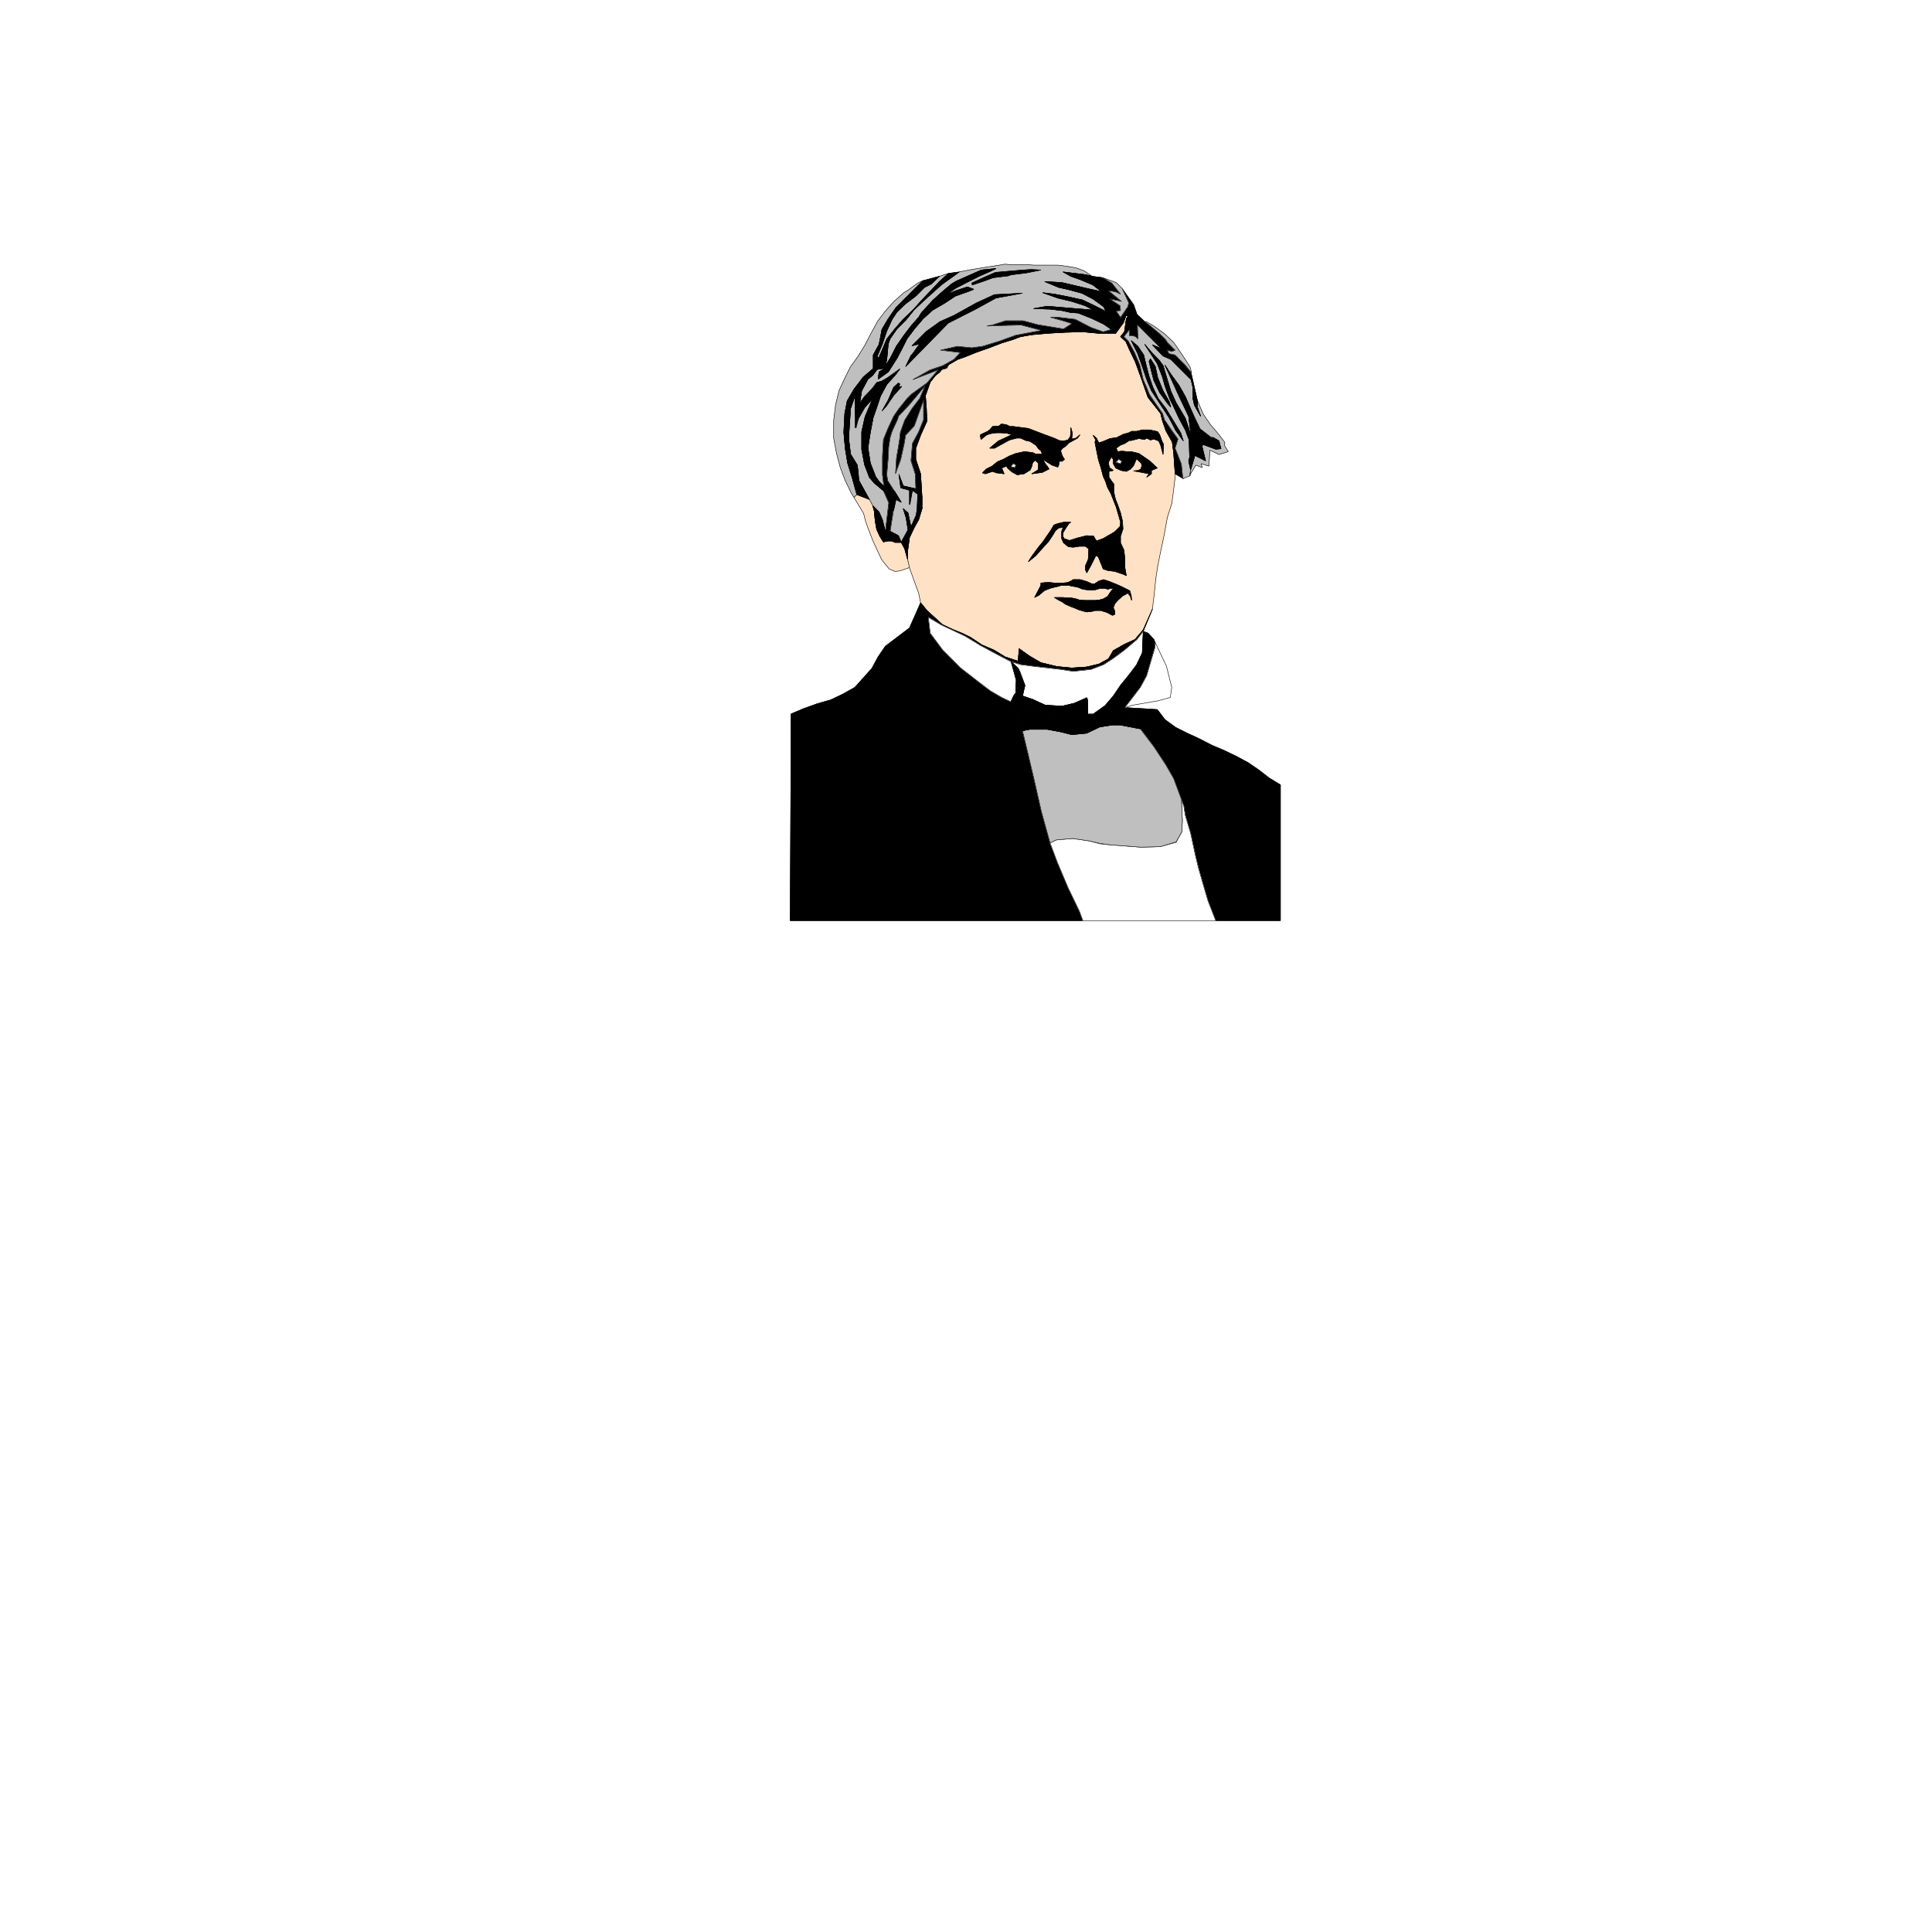 <svg xmlns="http://www.w3.org/2000/svg" width="2993.144" height="2993.144"><rect width="100%" height="100%" fill="#808080" stroke="none"/><defs><clipPath id="a"><path d="M0 0h2993.144v2992.184H0Zm0 0"/></clipPath></defs><path fill="#fff" d="M0 2993.144h2993.144V0H0Zm0 0"/><g clip-path="url(#a)" transform="translate(0 .96)"><path fill="#fff" fill-rule="evenodd" stroke="#fff" stroke-linecap="square" stroke-linejoin="bevel" stroke-miterlimit="10" stroke-width=".729" d="M0 2992.184h2993.145V-.961H0Zm0 0"/></g><path fill="#ffe1c5" fill-rule="evenodd" stroke="#ffe1c5" stroke-linecap="square" stroke-linejoin="bevel" stroke-miterlimit="10" stroke-width=".729" d="m1736.023 521.574 5.993-7.504 2.968-20.215 3.024-5.207-3.75.727-3.754 10.473-11.98 16.465h-26.938l-23.914-2.243-27.719.73-26.152 1.513-25.477 2.238-17.195 3.023-11.98 4.48-17.196 5.212-19.484 7.5-20.946 6.722-14.949 6.774-12.715 4.48-14.222 8.23-3.024 5.212-7.449 2.238-3.75 4.48-5.992 4.536-8.23 10.472-7.454 20.942 1.461 18.707.782 20.941-9.743 21.727-7.504 20.164v17.246l7.504 22.453 2.239 36.625v17.246l-5.262 17.195-6.719 12.711-7.453 14.953-3.02 21.727v11.98l3.02 13.442 14.172 38.918 3.023 14.953 9.743 11.984 23.914 21.727 15.734 7.449 16.465 6.773 11.98 5.938 17.196 11.254 18.703 8.234 17.191 10.473 20.215 6.719 1.512-19.434 15.683 11.203 17.973 10.473 24.695 5.988 23.184 2.242 22.457-1.457 19.484-4.535 15.684-8.23 6.773-12.715 17.192-9.688 16.465-7.504 12.71-14.953 14.223-32.195 2.969-24.7 2.242-22.452 3.023-19.434 4.48-22.453 5.263-24.695 5.207-28.45 6.722-20.945 2.293-16.46 2.969-24.696v-5.211l-2.238-32.2-2.242-17.19-9.743-17.247-5.21-14.953-3.02-11.98-7.504-9.692-11.93-15.004-4.535-12.715-5.207-14.953-9.746-26.933-9.688-20.215-5.261-11.985zm0 0"/><path fill="none" stroke="#000" stroke-linecap="square" stroke-linejoin="bevel" stroke-miterlimit="10" stroke-width=".729" d="m1736.023 521.574 5.993-7.504 2.968-20.215 3.024-5.207-3.75.727-3.754 10.473-11.98 16.465h-26.938l-23.914-2.243-27.719.73-26.152 1.513-25.477 2.238-17.195 3.023-11.98 4.48-17.196 5.212-19.484 7.5-20.946 6.722-14.949 6.774-12.715 4.48-14.222 8.23-3.024 5.212-7.449 2.238-3.75 4.48-5.992 4.536-8.23 10.472-7.454 20.942 1.461 18.707.782 20.941-9.743 21.727-7.504 20.164v17.246l7.504 22.453 2.239 36.625v17.246l-5.262 17.195-6.719 12.711-7.453 14.953-3.02 21.727v11.98l3.02 13.442 14.172 38.918 3.023 14.953 9.743 11.984 23.914 21.727 15.734 7.449 16.465 6.773 11.98 5.938 17.196 11.254 18.703 8.234 17.191 10.473 20.215 6.719 1.512-19.434 15.683 11.203 17.973 10.473 24.695 5.988 23.184 2.242 22.457-1.457 19.484-4.535 15.684-8.23 6.773-12.715 17.192-9.688 16.465-7.504 12.71-14.953 14.223-32.195 2.969-24.7 2.242-22.452 3.023-19.434 4.48-22.453 5.263-24.695 5.207-28.45 6.722-20.945 2.293-16.46 2.969-24.696v-5.211l-2.238-32.2-2.242-17.19-9.743-17.247-5.21-14.953-3.02-11.98-7.504-9.692-11.93-15.004-4.535-12.715-5.207-14.953-9.746-26.933-9.688-20.215-5.261-11.985zm0 0"/><path fill-rule="evenodd" stroke="#000" stroke-linecap="square" stroke-linejoin="bevel" stroke-miterlimit="10" stroke-width=".729" d="m1626.77 1305.785-13.442-48.664-10.523-46.367-9.692-41.16-9.011-37.461-17.922-44.856-14.227-6.773-17.972-10.473-15.684-11.93-29.957-23.238-27.664-27.664-19.485-26.207-2.972-24.695-2.239-10.473-9.742-11.984-17.195 38.922-37.457 28.445-11.203 16.465-9.742 17.973-13.442 14.953-12.715 14.222-18.703 10.473-18.754 8.96-20.945 5.993-20.945 7.5-19.434 8.234-1.508 320.258h453.477l-5.262-14.222-17.976-37.41-16.41-38.919zm0 0"/><path fill="none" stroke="#000" stroke-linecap="square" stroke-linejoin="bevel" stroke-miterlimit="10" stroke-width=".729" d="m1626.77 1305.785-13.442-48.664-10.523-46.367-9.692-41.16-9.011-37.461-17.922-44.856-14.227-6.773-17.972-10.473-15.684-11.93-29.957-23.238-27.664-27.664-19.485-26.207-2.972-24.695-2.239-10.473-9.742-11.984-17.195 38.922-37.457 28.445-11.203 16.465-9.742 17.973-13.442 14.953-12.715 14.222-18.703 10.473-18.754 8.96-20.945 5.993-20.945 7.5-19.434 8.234-1.508 320.258h453.477l-5.262-14.222-17.976-37.41-16.41-38.919zm0 0"/><path fill-rule="evenodd" stroke="#000" stroke-linecap="square" stroke-linejoin="bevel" stroke-miterlimit="10" stroke-width=".729" d="m1738.266 446.707 10.472 22.453-1.512 5.992-11.203 16.465-13.492 18.703-13.441-4.48-19.434-6.723-23.968-4.48-25.422-3.02H1627.5l19.484 5.262 13.442 4.48-12.711 8.23-40.379-6.718-22.453-5.992h-26.938l-20.214 6.719-8.961 2.242 25.425-1.512 27.664-.73 31.47 8.234-39.7 7.5-26.938 9.691-24.695 7.504-16.46 2.239-22.458-2.239-26.152 5.993 30.683 3.75-9.742 10.472-17.191 9.692-19.485 7.5-26.937 14.222 38.918-14.222-17.192 19.433-23.964 17.246-6.723 6.719-12.711 15.734-8.234 11.934-9.012 19.484-6.723 16.465-1.508 26.203v28.395l2.239 17.976-.73 6.72 8.234 18.706-5.262 44.18h7.5l4.48-30.688 4.48-18.703 8.235 4.48-10.472-17.19-10.473-16.465-1.457-9.016 2.238-26.152.73-16.465 2.239-15.004 3.023-10.473 8.961-18.703.73-3.75 14.954-15.684 12.762-14.953 14.222-15.734-9.012 18.703-11.984 15.734-11.199 17.196-6.723 19.433-.78 8.23-2.24 14.223-2.972 17.247-1.508 24.695 8.23-23.238 5.262-23.184 2.243-13.441 13.441-15.004 14.223-38.868v29.907l-7.504 18.703-9.692 17.973-2.238 26.156 6.719 20.996.73 23.183 9.742 13.442-2.238-36.625-7.504-22.453V694.39l7.504-20.164 9.742-21.727-.78-20.941-1.462-18.707 7.453-20.942 8.23-10.472 5.993-4.536 3.75-4.48 7.45-2.238 3.023-5.211 14.222-8.23 12.715-4.481 14.95-5.992 20.945-7.504 19.484-7.5 17.195-5.211 11.98-4.48 17.196-3.024 25.477-2.238 26.152-1.512 27.719-.73 23.914 2.242h26.937l11.98-16.465 3.755-10.473 3.75-.727-3.024 5.207-2.968 20.215-5.993 7.504h5.262l7.453-10.472.781 8.96h5.207l3.754 2.243 4.48 2.968-.73-22.402 11.204-4.535-11.985-11.2-5.21-14.952zm0 0"/><path fill="none" stroke="#000" stroke-linecap="square" stroke-linejoin="bevel" stroke-miterlimit="10" stroke-width=".729" d="m1738.266 446.707 10.472 22.453-1.512 5.992-11.203 16.465-13.492 18.703-13.441-4.48-19.434-6.723-23.968-4.48-25.422-3.02H1627.5l19.484 5.262 13.442 4.48-12.711 8.23-40.379-6.718-22.453-5.992h-26.938l-20.214 6.719-8.961 2.242 25.425-1.512 27.664-.73 31.47 8.234-39.7 7.5-26.938 9.691-24.695 7.504-16.46 2.239-22.458-2.239-26.152 5.993 30.683 3.75-9.742 10.472-17.191 9.692-19.485 7.5-26.937 14.222 38.918-14.222-17.192 19.433-23.964 17.246-6.723 6.719-12.711 15.734-8.234 11.934-9.012 19.484-6.723 16.465-1.508 26.203v28.395l2.239 17.976-.73 6.72 8.234 18.706-5.262 44.18h7.5l4.48-30.688 4.48-18.703 8.235 4.48-10.472-17.19-10.473-16.465-1.457-9.016 2.238-26.152.73-16.465 2.239-15.004 3.023-10.473 8.961-18.703.73-3.75 14.954-15.684 12.762-14.953 14.222-15.734-9.012 18.703-11.984 15.734-11.199 17.196-6.723 19.433-.78 8.23-2.24 14.223-2.972 17.247-1.508 24.695 8.23-23.238 5.262-23.184 2.243-13.441 13.441-15.004 14.223-38.868v29.907l-7.504 18.703-9.692 17.973-2.238 26.156 6.719 20.996.73 23.183 9.742 13.442-2.238-36.625-7.504-22.453V694.39l7.504-20.164 9.742-21.727-.78-20.941-1.462-18.707 7.453-20.942 8.23-10.472 5.993-4.536 3.75-4.48 7.45-2.238 3.023-5.211 14.222-8.23 12.715-4.481 14.95-5.992 20.945-7.504 19.484-7.5 17.195-5.211 11.98-4.48 17.196-3.024 25.477-2.238 26.152-1.512 27.719-.73 23.914 2.242h26.937l11.98-16.465 3.755-10.473 3.75-.727-3.024 5.207-2.968 20.215-5.993 7.504h5.262l7.453-10.472.781 8.96h5.207l3.754 2.243 4.48 2.968-.73-22.402 11.204-4.535-11.985-11.2-5.21-14.952zm0 0"/><path fill-rule="evenodd" stroke="#000" stroke-linecap="square" stroke-linejoin="bevel" stroke-miterlimit="10" stroke-width=".729" d="m1785.414 943.586-14.223 32.195-12.71 14.953-16.465 7.504-17.192 9.688-7.504 12.715-14.953 8.23-19.484 4.535-22.457 1.457-23.184-2.242-24.695-5.988-17.973-10.473-15.683-11.203-1.512 19.434-20.215-6.72-17.191-10.472-19.434-8.234-16.465-11.254-11.98-5.938-16.465-6.773-15.734-7.45-23.915-21.726 2.239 10.473 20.215 11.984 36.628 17.192 24.696 15.004 32.195 17.195 17.195 7.5 11.98 4.48 22.458 2.97 20.215 2.241 19.433 2.242 22.454 3.02 24.695-3.02 19.433-7.453 15.008-9.742 17.192-12.71 19.433-17.196 9.742-11.98zm0 0"/><path fill="none" stroke="#000" stroke-linecap="square" stroke-linejoin="bevel" stroke-miterlimit="10" stroke-width=".729" d="m1785.414 943.586-14.223 32.195-12.71 14.953-16.465 7.504-17.192 9.688-7.504 12.715-14.953 8.23-19.484 4.535-22.457 1.457-23.184-2.242-24.695-5.988-17.973-10.473-15.683-11.203-1.512 19.434-20.215-6.72-17.191-10.472-19.434-8.234-16.465-11.254-11.98-5.938-16.465-6.773-15.734-7.45-23.915-21.726 2.239 10.473 20.215 11.984 36.628 17.192 24.696 15.004 32.195 17.195 17.195 7.5 11.98 4.48 22.458 2.97 20.215 2.241 19.433 2.242 22.454 3.02 24.695-3.02 19.433-7.453 15.008-9.742 17.192-12.71 19.433-17.196 9.742-11.98zm0 0"/><path fill="#bfbfbf" fill-rule="evenodd" stroke="#bfbfbf" stroke-linecap="square" stroke-linejoin="bevel" stroke-miterlimit="10" stroke-width=".729" d="m1691.895 428.004-11.98-8.234-11.985-4.48-7.504-1.513-14.953-2.238-6.72-.73h-37.41l-9.011-.73h-24.695l-11.203-.782-3.75.781-23.914 3.7-23.235 3.753-19.433 3.75-8.235 5.992-18.703 12.711-14.223 12.715-14.953 14.223-14.222 13.492-11.985 14.953-14.222 14.223-10.473 14.953-2.969 8.234-.781 8.23-1.457 15.735-2.293 9.692 7.5-11.204 9.742-19.433 11.203-15.734 11.985-15.735 11.199-12.71 4.535-7.45 5.988-6.773 11.203-11.985 14.953-13.441 14.223-11.985 7.504-4.48 20.215-8.961 18.703-8.23 22.402-2.243-6.722 3.7-19.43 8.234-17.977 9.012-18.703 9.691-13.496 9.742 14.227-5.992 17.972-5.992 9.743 3.754-7.5 3.02-20.946 7.449-17.195 11.253-17.973 10.473-14.953 13.441-12.71 14.954-11.985 15.734-9.012 17.977-6.722 12.71-13.442 20.946-15.734 11.254 1.511-11.254 9.692-5.992-12.715 2.238-6.719 9.016-7.504 5.992-9.691 17.922-3.02 19.484 7.5-10.473 11.204-11.98 7.503-9.746 8.231-2.239 8.961-5.261 18.703-13.442-6.719 8.961-13.441 14.223-9.746 18.703-6.719 20.215-4.535 12.715-4.48 23.183-3.75 23.965 3.75 23.965 8.234 20.945 5.261 7.45 7.45 7.503-2.239-17.976v-28.395l1.508-26.203 6.723-16.465 9.012-19.484 8.234-11.934 12.711-15.734 6.723-6.719 23.964-17.246 17.192-20.16-38.918 14.95 26.207-14.95 20.215-6.773 17.191-9.692 9.742-10.472-30.683-3.75 26.152-5.993 22.457 2.239 16.461-2.239 24.695-7.504 26.938-9.691 39.7-7.5-31.47-8.234-27.664.73-25.426.781 8.235-1.511 20.941-6.72h26.938l22.453 5.993 40.379 6.719 12.71-8.23-14.222-4.481-18.703-5.262h12.766l25.421 3.02 24.696 12.715 18.707 6.718 12.71-3.75-11.984-8.23-18.703-8.961-20.945-8.234-11.2-.727-13.495-3.023-18.704-2.243-25.425-.726 20.945-3.754 26.207 2.242 45.64 3.75-12.714-6.773-20.996-6.72-21.672-5.21-23.184-8.23 17.922 2.238 19.484 3.754 23.915 5.207 18.703 8.96 17.976 9.016-3.754-7.504-16.46-11.98-17.196-8.965-22.453-5.988-13.441-2.973-21.727-9.012 26.207 1.512 19.434 4.48 22.453 5.262 20.215 4.48-13.493-10.472-19.433-8.23-14.953-5.262-11.985-6.723 35.899 4.48zm0 0"/><path fill="none" stroke="#000" stroke-linecap="square" stroke-linejoin="bevel" stroke-miterlimit="10" stroke-width=".729" d="m1691.895 428.004-11.98-8.234-11.985-4.48-7.504-1.513-14.953-2.238-6.72-.73h-37.41l-9.011-.73h-24.695l-11.203-.782-3.75.781-23.914 3.7-23.235 3.753-19.433 3.75-8.235 5.992-18.703 12.711-14.223 12.715-14.953 14.223-14.222 13.492-11.985 14.953-14.222 14.223-10.473 14.953-2.969 8.234-.781 8.23-1.457 15.735-2.293 9.692 7.5-11.204 9.742-19.433 11.203-15.734 11.985-15.735 11.199-12.71 4.535-7.45 5.988-6.773 11.203-11.985 14.953-13.441 14.223-11.985 7.504-4.48 20.215-8.961 18.703-8.23 22.402-2.243-6.722 3.7-19.43 8.234-17.977 9.012-18.703 9.691-13.496 9.742 14.227-5.992 17.972-5.992 9.743 3.754-7.5 3.02-20.946 7.449-17.195 11.253-17.973 10.473-14.953 13.441-12.71 14.954-11.985 15.734-9.012 17.977-6.722 12.71-13.442 20.946-15.734 11.254 1.511-11.254 9.692-5.992-12.715 2.238-6.719 9.016-7.504 5.992-9.691 17.922-3.02 19.484 7.5-10.473 11.204-11.98 7.503-9.746 8.231-2.239 8.961-5.261 18.703-13.442-6.719 8.961-13.441 14.223-9.746 18.703-6.719 20.215-4.535 12.715-4.48 23.183-3.75 23.965 3.75 23.965 8.234 20.945 5.261 7.45 7.45 7.503-2.239-17.976v-28.395l1.508-26.203 6.723-16.465 9.012-19.484 8.234-11.934 12.711-15.734 6.723-6.719 23.964-17.246 17.192-20.16-38.918 14.95 26.207-14.95 20.215-6.773 17.191-9.692 9.742-10.472-30.683-3.75 26.152-5.993 22.457 2.239 16.461-2.239 24.695-7.504 26.938-9.691 39.7-7.5-31.47-8.234-27.664.73-25.426.781 8.235-1.511 20.941-6.72h26.938l22.453 5.993 40.379 6.719 12.71-8.23-14.222-4.481-18.703-5.262h12.766l25.421 3.02 24.696 12.715 18.707 6.718 12.71-3.75-11.984-8.23-18.703-8.961-20.945-8.234-11.2-.727-13.495-3.023-18.704-2.243-25.425-.726 20.945-3.754 26.207 2.242 45.64 3.75-12.714-6.773-20.996-6.72-21.672-5.21-23.184-8.23 17.922 2.238 19.484 3.754 23.915 5.207 18.703 8.96 17.976 9.016-3.754-7.504-16.46-11.98-17.196-8.965-22.453-5.988-13.441-2.973-21.727-9.012 26.207 1.512 19.434 4.48 22.453 5.262 20.215 4.48-13.493-10.472-19.433-8.23-14.953-5.262-11.985-6.723 35.899 4.48zm0 0"/><path fill="#bfbfbf" fill-rule="evenodd" stroke="#bfbfbf" stroke-linecap="square" stroke-linejoin="bevel" stroke-miterlimit="10" stroke-width=".729" d="m1429.988 434.777-6.773 2.97-17.922 12.71-5.262 3.023-14.953 13.442-13.492 14.953-11.934 15.734-9.742 17.973-9.742 18.703-10.473 17.195-11.98 16.461-8.961 17.977-8.965 19.434-5.262 21.726-2.968 24.695v26.934l4.48 23.914 5.992 22.457 7.45 19.485 9.015 18.703 4.48 7.449 4.481-4.48-2.242-8.231-5.262-18.703-6.719-21.676-3.753-23.234-2.239-24.696 1.512-29.175 3.75-19.434 10.473-17.977 14.222-18.703 15.68-13.441v-20.996l9.016-16.465 4.48-23.184 9.742-16.465 11.93-17.19 20.996-20.946zm0 0"/><path fill="none" stroke="#000" stroke-linecap="square" stroke-linejoin="bevel" stroke-miterlimit="10" stroke-width=".729" d="m1429.988 434.777-6.773 2.97-17.922 12.71-5.262 3.023-14.953 13.442-13.492 14.953-11.934 15.734-9.742 17.973-9.742 18.703-10.473 17.195-11.98 16.461-8.961 17.977-8.965 19.434-5.262 21.726-2.968 24.695v26.934l4.48 23.914 5.992 22.457 7.45 19.485 9.015 18.703 4.48 7.449 4.481-4.48-2.242-8.231-5.262-18.703-6.719-21.676-3.753-23.234-2.239-24.696 1.512-29.175 3.75-19.434 10.473-17.977 14.222-18.703 15.68-13.441v-20.996l9.016-16.465 4.48-23.184 9.742-16.465 11.93-17.19 20.996-20.946zm0 0"/><path fill-rule="evenodd" stroke="#000" stroke-linecap="square" stroke-linejoin="bevel" stroke-miterlimit="10" stroke-width=".729" d="m1792.918 1099.258-50.172-3.02 23.965 32.926 20.945 27.664 18.703 28.45 11.254 20.94 12.711 32.2 3.7 10.473 2.292 14.222 8.23 27.664 7.454 34.438 4.48 17.976 7.5 26.934 7.504 25.426 11.93 30.687h100.293v-210.277l-17.191-10.469-16.465-12.715-16.465-11.254-17.973-9.687-18.703-9.016-19.433-8.23-18.758-9.692-19.434-9.011-17.973-8.961-16.464-11.985zm0 0"/><path fill="none" stroke="#000" stroke-linecap="square" stroke-linejoin="bevel" stroke-miterlimit="10" stroke-width=".729" d="m1792.918 1099.258-50.172-3.02 23.965 32.926 20.945 27.664 18.703 28.45 11.254 20.94 12.711 32.2 3.7 10.473 2.292 14.222 8.23 27.664 7.454 34.438 4.48 17.976 7.5 26.934 7.504 25.426 11.93 30.687h100.293v-210.277l-17.191-10.469-16.465-12.715-16.465-11.254-17.973-9.687-18.703-9.016-19.433-8.23-18.758-9.692-19.434-9.011-17.973-8.961-16.464-11.985zm0 0"/><path fill="#fff" fill-rule="evenodd" stroke="#fff" stroke-linecap="square" stroke-linejoin="bevel" stroke-miterlimit="10" stroke-width=".729" d="m1883.414 1426.238-11.93-30.687-7.504-25.426-7.5-26.203-4.48-18.707-7.453-34.438-8.23-27.664-2.294-14.222-3.699-10.473 1.461 32.926-.73 17.195-8.961 16.461-24.696 6.723-29.957.78-48.609-3.75-15.004-1.51-16.465-4.481-25.425-3.75-25.426 2.238-9.742 4.535 11.253 29.903 16.41 38.918 17.977 37.41 5.262 14.222zm0 0"/><path fill="none" stroke="#000" stroke-linecap="square" stroke-linejoin="bevel" stroke-miterlimit="10" stroke-width=".729" d="m1883.414 1426.238-11.93-30.687-7.504-25.426-7.5-26.203-4.48-18.707-7.453-34.438-8.23-27.664-2.294-14.222-3.699-10.473 1.461 32.926-.73 17.195-8.961 16.461-24.696 6.723-29.957.78-48.609-3.75-15.004-1.51-16.465-4.481-25.425-3.75-25.426 2.238-9.742 4.535 11.253 29.903 16.41 38.918 17.977 37.41 5.262 14.222zm0 0"/><path fill="#bfbfbf" fill-rule="evenodd" stroke="#bfbfbf" stroke-linecap="square" stroke-linejoin="bevel" stroke-miterlimit="10" stroke-width=".729" d="m1830.324 1238.418-11.98-32.2-11.985-20.94-18.703-28.45-20.945-27.664-31.418-5.992h-11.98l-19.485 3.023-20.164 9.692-23.238 2.238-17.922-4.48-20.215-3.75h-26.933l-11.254 2.238 9.011 37.46 9.692 41.16 10.523 46.368 13.442 48.664 9.742-4.535 25.426-2.238 25.425 3.75 16.465 3.75 15.004 2.242 48.61 3.75 29.956-.781 24.696-7.45 8.96-15.734.731-17.195zm0 0"/><path fill="none" stroke="#000" stroke-linecap="square" stroke-linejoin="bevel" stroke-miterlimit="10" stroke-width=".729" d="m1830.324 1238.418-11.98-32.2-11.985-20.94-18.703-28.45-20.945-27.664-31.418-5.992h-11.98l-19.485 3.023-20.164 9.692-23.238 2.238-17.922-4.48-20.215-3.75h-26.933l-11.254 2.238 9.011 37.46 9.692 41.16 10.523 46.368 13.442 48.664 9.742-4.535 25.426-2.238 25.425 3.75 16.465 3.75 15.004 2.242 48.61 3.75 29.956-.781 24.696-7.45 8.96-15.734.731-17.195zm0 0"/><path fill-rule="evenodd" stroke="#000" stroke-linecap="square" stroke-linejoin="bevel" stroke-miterlimit="10" stroke-width=".729" d="m1833.293 741.539-2.969-22.453-9.742-24.695 4.48-14.172-9.742-12.766-11.203-17.191-2.969-9.742-9.011-12.715-11.203-16.461-4.48-10.473-5.263-12.715-5.261-22.453-8.18-19.433-9.742-17.973-6.723-6.723h-5.262l8.235 7.45 5.262 11.984 9.687 20.215 9.746 26.933 5.207 14.953 4.535 12.715 11.93 15.004 7.504 9.692 3.02 11.98 5.21 14.953 9.743 17.246 2.242 17.192 2.238 32.199zm0 0"/><path fill="none" stroke="#000" stroke-linecap="square" stroke-linejoin="bevel" stroke-miterlimit="10" stroke-width=".729" d="m1833.293 741.539-2.969-22.453-9.742-24.695 4.48-14.172-9.742-12.766-11.203-17.191-2.969-9.742-9.011-12.715-11.203-16.461-4.48-10.473-5.263-12.715-5.261-22.453-8.18-19.433-9.742-17.973-6.723-6.723h-5.262l8.235 7.45 5.262 11.984 9.687 20.215 9.746 26.933 5.207 14.953 4.535 12.715 11.93 15.004 7.504 9.692 3.02 11.98 5.21 14.953 9.743 17.246 2.242 17.192 2.238 32.199zm0 0"/><path fill="#bfbfbf" fill-rule="evenodd" stroke="#bfbfbf" stroke-linecap="square" stroke-linejoin="bevel" stroke-miterlimit="10" stroke-width=".729" d="m1762.23 502.871.73 22.402-3.753-3.699-4.48-1.511h-5.208v-8.961l-8.234 10.472 6.723 6.723 9.742 17.973 8.18 19.433 5.261 22.453 5.262 11.985 4.48 11.203 11.204 16.46 9.011 12.716 2.97 9.742 11.202 16.465 9.742 13.492-4.48 14.172 9.742 24.695 2.242 22.453 11.2-4.48.78-9.743-3.019-14.222 1.512-5.211-.781-26.207-5.942-15.68-9.742-18.703-8.96-18.758-5.263-10.472-7.503-20.16-3.7-13.497-8.23-21.672-19.484-29.23 11.25 12.766 11.203 11.93 5.992 8.234 11.984 39.699 8.23 17.922 14.223 23.965 8.961 26.937-3.75-29.957-14.953-30.637-21.726-48.66 9.742 14.953 11.984 16.461 9.742 17.246 5.211 11.934 8.961 19.484 9.012 18.703 16.465 12.711 3.75.73 8.96 5.263.731 3.75 2.242 8.234-8.234.73-20.16-7.504-.781 3.75 5.261 21.727-16.465-8.23-6.722 22.453-1.508 8.234 9.742-15.734 9.692 3.75-1.461-5.993 11.93 3.75 1.511-24.695 14.223 6.723 14.226-4.48-5.992-9.743.727-4.48-9.688-12.715-12.765-14.953-11.204-16.461-8.96-20.946v9.692l5.21 14.953-9.742-17.195-2.242-10.473v-16.46l-2.969-12.716-31.414-31.414-11.984-5.262-16.465-17.195 14.223 5.992zm0 0"/><path fill="none" stroke="#000" stroke-linecap="square" stroke-linejoin="bevel" stroke-miterlimit="10" stroke-width=".729" d="m1762.23 502.871.73 22.402-3.753-3.699-4.48-1.511h-5.208v-8.961l-8.234 10.472 6.723 6.723 9.742 17.973 8.18 19.433 5.261 22.453 5.262 11.985 4.48 11.203 11.204 16.46 9.011 12.716 2.97 9.742 11.202 16.465 9.742 13.492-4.48 14.172 9.742 24.695 2.242 22.453 11.2-4.48.78-9.743-3.019-14.222 1.512-5.211-.781-26.207-5.942-15.68-9.742-18.703-8.96-18.758-5.263-10.472-7.503-20.16-3.7-13.497-8.23-21.672-19.484-29.23 11.25 12.766 11.203 11.93 5.992 8.234 11.984 39.699 8.23 17.922 14.223 23.965 8.961 26.937-3.75-29.957-14.953-30.637-21.726-48.66 9.742 14.953 11.984 16.461 9.742 17.246 5.211 11.934 8.961 19.484 9.012 18.703 16.465 12.711 3.75.73 8.96 5.263.731 3.75 2.242 8.234-8.234.73-20.16-7.504-.781 3.75 5.261 21.727-16.465-8.23-6.722 22.453-1.508 8.234 9.742-15.734 9.692 3.75-1.461-5.993 11.93 3.75 1.511-24.695 14.223 6.723 14.226-4.48-5.992-9.743.727-4.48-9.688-12.715-12.765-14.953-11.204-16.461-8.96-20.946v9.692l5.21 14.953-9.742-17.195-2.242-10.473v-16.46l-2.969-12.716-31.414-31.414-11.984-5.262-16.465-17.195 14.223 5.992zm0 0"/><path fill-rule="evenodd" stroke="#000" stroke-linecap="square" stroke-linejoin="bevel" stroke-miterlimit="10" stroke-width=".729" d="m1737.535 714.605-4.48-2.968-3.75 4.48-4.48-4.48-3.024-3.754-3.75 6.722-.73 3.75 1.511 5.993 5.992 4.48-6.773 1.512v8.96l4.48 6.72 3.02 3.753v11.98l1.512 7.505 1.46 5.21 3.02 7.5 4.48 12.716 2.97 12.71.78 11.985-3.75 11.2v10.472l5.262 11.254 1.461 13.441v13.496l2.238 12.711-4.48-2.242-13.441-4.48-11.254-1.508-6.72-2.243-4.48-11.199-3.023-7.504-3.7-2.242-7.503 14.953-6.719 11.985-2.242-5.262V877l4.48-10.473.73-11.98v-4.48l-5.21-3.755h-9.012l-9.742 1.512-7.45-.781-7.503-5.992-2.969-6.719V823.13l2.238-5.992-6.718.73-5.262 4.48-4.48 7.505-5.993 8.96-7.504 8.231-12.71 14.223-11.204 9.015 5.211-8.234 10.473-14.223 6.773-8.23 6.72-9.742 5.21-7.504 5.262-8.961 5.992-2.242 9.742-2.239h10.473l-3.024 2.239-5.992 8.96-2.969 5.262v5.992l1.512 2.973 8.23 3.02 11.934-3.75 15.004-3.75 10.473.726 4.48 7.504 10.473-3.75 8.96-5.21 9.013-5.263 8.23-8.234.73-6.719-6.718-23.183-8.235-20.996-5.261-9.692-2.97-9.015-3.75-8.23-3.753-14.173-3.75-11.98-5.211-26.207.73-4.48-3.75-6.723 5.262 4.48 3.75 7.45 6.723-2.239 10.469-4.48 10.472-1.512 10.473-5.211 8.234-2.238 4.48-2.243h7.5l2.97-.78 6.773-1.458h9.691l8.23 1.457 5.266 1.512 2.97 4.48 3.75 10.473 2.241 4.48-.73 15.735-3.75-14.223-2.973-6.722-7.5-2.97-5.261 1.458-5.942-2.969-3.02 2.242-8.964-1.511-11.98 3.019h-2.97l-6.773 4.48-7.453 2.973-5.988 4.48 2.238 5.262 6.723-.73 7.5.73h6.722l11.98 2.97 16.466 11.253 11.984 11.203-9.016 3.75v5.262l-7.449 5.21 3.7-5.21-11.2-2.238-12.715-2.293 7.45-.73 3.753-2.243 1.512-4.48-.73-4.481-7.504-6.773-4.48 10.472-4.481 5.262-6.774 3.754-8.23-1.512-8.23-3.75-3.7-6.723v-6.718l4.48 4.48 6.72 2.238zm0 0"/><path fill="none" stroke="#000" stroke-linecap="square" stroke-linejoin="bevel" stroke-miterlimit="10" stroke-width=".729" d="m1737.535 714.605-4.48-2.968-3.75 4.48-4.48-4.48-3.024-3.754-3.75 6.722-.73 3.75 1.511 5.993 5.992 4.48-6.773 1.512v8.96l4.48 6.72 3.02 3.753v11.98l1.512 7.505 1.46 5.21 3.02 7.5 4.48 12.716 2.97 12.71.78 11.985-3.75 11.2v10.472l5.262 11.254 1.461 13.441v13.496l2.238 12.711-4.48-2.242-13.441-4.48-11.254-1.508-6.72-2.243-4.48-11.199-3.023-7.504-3.7-2.242-7.503 14.953-6.719 11.985-2.242-5.262V877l4.48-10.473.73-11.98v-4.48l-5.21-3.755h-9.012l-9.742 1.512-7.45-.781-7.503-5.992-2.969-6.719V823.13l2.238-5.992-6.718.73-5.262 4.48-4.48 7.505-5.993 8.96-7.504 8.231-12.71 14.223-11.204 9.015 5.211-8.234 10.473-14.223 6.773-8.23 6.72-9.742 5.21-7.504 5.262-8.961 5.992-2.242 9.742-2.239h10.473l-3.024 2.239-5.992 8.96-2.969 5.262v5.992l1.512 2.973 8.23 3.02 11.934-3.75 15.004-3.75 10.473.726 4.48 7.504 10.473-3.75 8.96-5.21 9.013-5.263 8.23-8.234.73-6.719-6.718-23.183-8.235-20.996-5.261-9.692-2.97-9.015-3.75-8.23-3.753-14.173-3.75-11.98-5.211-26.207.73-4.48-3.75-6.723 5.262 4.48 3.75 7.45 6.723-2.239 10.469-4.48 10.472-1.512 10.473-5.211 8.234-2.238 4.48-2.243h7.5l2.97-.78 6.773-1.458h9.691l8.23 1.457 5.266 1.512 2.97 4.48 3.75 10.473 2.241 4.48-.73 15.735-3.75-14.223-2.973-6.722-7.5-2.97-5.261 1.458-5.942-2.969-3.02 2.242-8.964-1.511-11.98 3.019h-2.97l-6.773 4.48-7.453 2.973-5.988 4.48 2.238 5.262 6.723-.73 7.5.73h6.722l11.98 2.97 16.466 11.253 11.984 11.203-9.016 3.75v5.262l-7.449 5.21 3.7-5.21-11.2-2.238-12.715-2.293 7.45-.73 3.753-2.243 1.512-4.48-.73-4.481-7.504-6.773-4.48 10.472-4.481 5.262-6.774 3.754-8.23-1.512-8.23-3.75-3.7-6.723v-6.718l4.48 4.48 6.72 2.238zm0 0"/><path fill="#bfbfbf" fill-rule="evenodd" stroke="#bfbfbf" stroke-linecap="square" stroke-linejoin="bevel" stroke-miterlimit="10" stroke-width=".729" d="m1418.734 757.273-.73-22.453-6.719-20.945 2.238-26.937 9.692-17.973 7.504-18.703v-29.907l-14.223 39.649-13.441 14.223-2.242 13.441-5.262 23.969-8.23 22.453 1.507-24.695 2.973-17.247 2.238-14.222.781-8.23 6.723-18.704 11.2-17.926 11.984-15.734 8.23-19.43-13.441 16.461-12.762 14.953L1391.8 645l-.73 3.75-8.962 19.484-3.023 9.692-2.238 15.004-.73 16.465-2.24 26.152 1.458 9.016 10.473 16.464 10.472 17.192-8.234-4.48-3.7 16.464-5.261 32.926 12.715 6.723 4.48 9.742 10.473-18.707-2.973-18.703-4.48-14.223 7.453 6.723 4.531 21.671 8.23-18.703 1.462-10.472.78-21.672-8.234-5.992-3.75 22.453v-22.453l-14.222-3.754-2.969-20.942 6.719 17.973zm0 0"/><path fill="none" stroke="#000" stroke-linecap="square" stroke-linejoin="bevel" stroke-miterlimit="10" stroke-width=".729" d="m1418.734 757.273-.73-22.453-6.719-20.945 2.238-26.937 9.692-17.973 7.504-18.703v-29.907l-14.223 39.649-13.441 14.223-2.242 13.441-5.262 23.969-8.23 22.453 1.507-24.695 2.973-17.247 2.238-14.222.781-8.23 6.723-18.704 11.2-17.926 11.984-15.734 8.23-19.43-13.441 16.461-12.762 14.953L1391.8 645l-.73 3.75-8.962 19.484-3.023 9.692-2.238 15.004-.73 16.465-2.24 26.152 1.458 9.016 10.473 16.464 10.472 17.192-8.234-4.48-3.7 16.464-5.261 32.926 12.715 6.723 4.48 9.742 10.473-18.707-2.973-18.703-4.48-14.223 7.453 6.723 4.531 21.671 8.23-18.703 1.462-10.472.78-21.672-8.234-5.992-3.75 22.453v-22.453l-14.222-3.754-2.969-20.942 6.719 17.973zm0 0"/><path fill-rule="evenodd" stroke="#000" stroke-linecap="square" stroke-linejoin="bevel" stroke-miterlimit="10" stroke-width=".729" d="m1566.18 1087.277 17.921 44.856 11.254-2.239h26.934l20.215 3.75 17.922 4.481 23.238-2.238 20.164-9.692 19.484-3.023h11.981l31.418 5.992-23.965-32.926-48.61 9.742h-44.91l-19.433-1.511-20.215-2.969-9.742-3.023-11.985-2.97zm0 0"/><path fill="none" stroke="#000" stroke-linecap="square" stroke-linejoin="bevel" stroke-miterlimit="10" stroke-width=".729" d="m1566.18 1087.277 17.921 44.856 11.254-2.239h26.934l20.215 3.75 17.922 4.481 23.238-2.238 20.164-9.692 19.484-3.023h11.981l31.418 5.992-23.965-32.926-48.61 9.742h-44.91l-19.433-1.511-20.215-2.969-9.742-3.023-11.985-2.97zm0 0"/><path fill="#fff" fill-rule="evenodd" stroke="#fff" stroke-linecap="square" stroke-linejoin="bevel" stroke-miterlimit="10" stroke-width=".729" d="m1771.191 978.023-9.742 12.711-19.433 16.465-17.192 12.711-15.008 9.742-19.433 7.454-27.715 3.019-19.434-3.02-19.433-2.242-20.215-2.242-22.457-2.969-14.95-4.48 11.2 10.473 3.023 5.21 7.45 20.946-3.75 16.46 15.734 5.262 19.433 8.961 26.204 1.512 19.488-4.48 18.703-9.012 1.457 3.75v21.727h9.016l17.922-12.715 12.765-15.004 11.2-16.461 12.714-15.684 11.98-15.734 8.962-18.703zm0 0"/><path fill="none" stroke="#000" stroke-linecap="square" stroke-linejoin="bevel" stroke-miterlimit="10" stroke-width=".729" d="m1771.191 978.023-9.742 12.711-19.433 16.465-17.192 12.711-15.008 9.742-19.433 7.454-27.715 3.019-19.434-3.02-19.433-2.242-20.215-2.242-22.457-2.969-14.95-4.48 11.2 10.473 3.023 5.21 7.45 20.946-3.75 16.46 15.734 5.262 19.433 8.961 26.204 1.512 19.488-4.48 18.703-9.012 1.457 3.75v21.727h9.016l17.922-12.715 12.765-15.004 11.2-16.461 12.714-15.684 11.98-15.734 8.962-18.703zm0 0"/><path fill-rule="evenodd" stroke="#000" stroke-linecap="square" stroke-linejoin="bevel" stroke-miterlimit="10" stroke-width=".729" d="m1413.523 548.508 11.204-15.73-11.985 3.019 22.457-22.453 20.945-15.008 21.723-9.688 35.168-19.488 27.668-12.71 43.398-2.243-41.16 7.504-29.906 16.465-44.129 22.453-29.226 29.906-36.625 37.406 8.23-17.191zm0 0"/><path fill="none" stroke="#000" stroke-linecap="square" stroke-linejoin="bevel" stroke-miterlimit="10" stroke-width=".729" d="m1413.523 548.508 11.204-15.73-11.985 3.019 22.457-22.453 20.945-15.008 21.723-9.688 35.168-19.488 27.668-12.71 43.398-2.243-41.16 7.504-29.906 16.465-44.129 22.453-29.226 29.906-36.625 37.406 8.23-17.191zm0 0"/><path fill="#bfbfbf" fill-rule="evenodd" stroke="#bfbfbf" stroke-linecap="square" stroke-linejoin="bevel" stroke-miterlimit="10" stroke-width=".729" d="m1371.586 823.129 5.262-44.18-8.235-18.707-14.222-11.98-7.5-8.18-7.454-20.215-4.48-23.238v-27.664l5.211-23.184 11.984-28.449-12.714 14.227-9.743 17.191-2.968 13.492-1.512.73v-15.68l-.73-33.71-6.77 19.484-2.973 45.641 2.973 25.426 10.469 16.465 1.511 12.71.782 10.473 1.46 3.02 14.954 26.937 5.261 9.742 9.743 9.692 4.48 11.984zm0 0"/><path fill="none" stroke="#000" stroke-linecap="square" stroke-linejoin="bevel" stroke-miterlimit="10" stroke-width=".729" d="m1371.586 823.129 5.262-44.18-8.235-18.707-14.222-11.98-7.5-8.18-7.454-20.215-4.48-23.238v-27.664l5.211-23.184 11.984-28.449-12.714 14.227-9.743 17.191-2.968 13.492-1.512.73v-15.68l-.73-33.71-6.77 19.484-2.973 45.641 2.973 25.426 10.469 16.465 1.511 12.71.782 10.473 1.46 3.02 14.954 26.937 5.261 9.742 9.743 9.692 4.48 11.984zm0 0"/><path fill="#fff" fill-rule="evenodd" stroke="#fff" stroke-linecap="square" stroke-linejoin="bevel" stroke-miterlimit="10" stroke-width=".729" d="m1441.191 980.992 19.485 26.207 27.664 27.664 29.957 23.239 15.684 11.93 17.972 10.472 14.227 6.773 4.48-9.746 2.969-3.75.781-20.215-8.23-28.394-14.227-7.5-32.195-17.195-24.695-15.004-36.63-17.192-20.214-11.984zm0 0"/><path fill="none" stroke="#000" stroke-linecap="square" stroke-linejoin="bevel" stroke-miterlimit="10" stroke-width=".729" d="m1441.191 980.992 19.485 26.207 27.664 27.664 29.957 23.239 15.684 11.93 17.972 10.472 14.227 6.773 4.48-9.746 2.969-3.75.781-20.215-8.23-28.394-14.227-7.5-32.195-17.195-24.695-15.004-36.63-17.192-20.214-11.984zm0 0"/><path fill-rule="evenodd" stroke="#000" stroke-linecap="square" stroke-linejoin="bevel" stroke-miterlimit="10" stroke-width=".729" d="m1829.543 671.207-23.184-38.14-11.984-15.735-8.23-17.191-5.993-17.246-4.48-17.192-3.75-15.734-8.961-13.442-10.473-8.96L1762.23 547l5.993 16.46 8.96 26.208 6.72 15.684 11.253 17.246 11.203 17.191 4.48 6.723 7.505 14.222 2.968 5.993 11.981 16.46zm0 0"/><path fill="none" stroke="#000" stroke-linecap="square" stroke-linejoin="bevel" stroke-miterlimit="10" stroke-width=".729" d="m1829.543 671.207-23.184-38.14-11.984-15.735-8.23-17.191-5.993-17.246-4.48-17.192-3.75-15.734-8.961-13.442-10.473-8.96L1762.23 547l5.993 16.46 8.96 26.208 6.72 15.684 11.253 17.246 11.203 17.191 4.48 6.723 7.505 14.222 2.968 5.993 11.981 16.46zm0 0"/><path fill-rule="evenodd" stroke="#000" stroke-linecap="square" stroke-linejoin="bevel" stroke-miterlimit="10" stroke-width=".729" d="m1569.93 718.355-3.75 3.75h-6.774l-7.453 2.973 3.754 9.012-11.984-1.512-5.993-2.238-11.254 3.75-4.48-1.512 5.992-5.992 9.016-4.48 8.23-6.72 8.961-3.75 9.742-5.265 9.692-3.75 13.492-2.969 12.715 1.512 4.48 2.238h10.473l-2.242-5.261-3.75-2.97-3.7-5.26-9.015-5.993-6.719-1.461-8.234-3.75h-5.988l-11.204 2.969-9.742 5.262-13.492 7.453h-7.453l13.441-11.203 20.946-9.743-7.45-2.238-9.742-.73h-6.722l-5.262.73-5.211.781-5.262 2.239-8.23 6.722-.73-4.48v-3.024l11.203-5.21 3.75-3.02 3.75-4.48 9.742-.731 3.699-3.024 7.504.782 5.992 2.972h5.262l23.183 3.02 19.434 7.453 20.215 7.5 8.23 3.75 6.723.73 6.719-1.511 3.753-5.207.782-7.504v-6.723l2.238 8.235-.781 9.742 6.773-1.512 5.992-5.262-3.75 5.262-13.496 7.45-5.207 5.265-4.535 2.969-2.969 3.75 1.512 5.261 2.238 5.211 2.242 3.024-3.753 2.968h-4.48l-.727 5.993-1.512 3.02-8.961-3.02-8.234-5.211-5.989-3.75 3.7 6.718 3.02 3.75 2.968 4.48-10.469 5.267-16.465 2.238 9.742-5.992.73-5.993v-4.48l-5.21-4.531-3.75 3.75-1.512 5.992-2.242 5.262-9.742 5.992-10.473 1.457-8.23-4.48-6.723-5.989-1.508-2.973h6.774l5.988 2.243 1.46-3.75zm0 0"/><path fill="none" stroke="#000" stroke-linecap="square" stroke-linejoin="bevel" stroke-miterlimit="10" stroke-width=".729" d="m1569.93 718.355-3.75 3.75h-6.774l-7.453 2.973 3.754 9.012-11.984-1.512-5.993-2.238-11.254 3.75-4.48-1.512 5.992-5.992 9.016-4.48 8.23-6.72 8.961-3.75 9.742-5.265 9.692-3.75 13.492-2.969 12.715 1.512 4.48 2.238h10.473l-2.242-5.261-3.75-2.97-3.7-5.26-9.015-5.993-6.719-1.461-8.234-3.75h-5.988l-11.204 2.969-9.742 5.262-13.492 7.453h-7.453l13.441-11.203 20.946-9.743-7.45-2.238-9.742-.73h-6.722l-5.262.73-5.211.781-5.262 2.239-8.23 6.722-.73-4.48v-3.024l11.203-5.21 3.75-3.02 3.75-4.48 9.742-.731 3.699-3.024 7.504.782 5.992 2.972h5.262l23.183 3.02 19.434 7.453 20.215 7.5 8.23 3.75 6.723.73 6.719-1.511 3.753-5.207.782-7.504v-6.723l2.238 8.235-.781 9.742 6.773-1.512 5.992-5.262-3.75 5.262-13.496 7.45-5.207 5.265-4.535 2.969-2.969 3.75 1.512 5.261 2.238 5.211 2.242 3.024-3.753 2.968h-4.48l-.727 5.993-1.512 3.02-8.961-3.02-8.234-5.211-5.989-3.75 3.7 6.718 3.02 3.75 2.968 4.48-10.469 5.267-16.465 2.238 9.742-5.992.73-5.993v-4.48l-5.21-4.531-3.75 3.75-1.512 5.992-2.242 5.262-9.742 5.992-10.473 1.457-8.23-4.48-6.723-5.989-1.508-2.973h6.774l5.988 2.243 1.46-3.75zm0 0"/><path fill-rule="evenodd" stroke="#000" stroke-linecap="square" stroke-linejoin="bevel" stroke-miterlimit="10" stroke-width=".729" d="M1673.191 897.945h-10.523l-2.242 1.512-5.992 2.969-7.45.781h-13.492l-6.722-.781h-5.993l-8.23.781v3.7l-9.742 18.702 5.992-2.968 3.75-2.97 5.262-4.534 8.96-3.7 8.962-2.292 3.753-.727 4.48-1.512h11.981l3.024.782 8.23 1.457 2.969.78 7.504 2.973 5.992.782 7.45.726 5.991-.726 7.504-2.242h6.72l5.26 1.46 3.7-1.46h5.262l-3.75 3.699-5.992 9.015-6.72 3.7-5.26 1.507-7.454.782h-16.46l-8.235-.782-4.48-1.507-6.774-1.461h-6.719l-6.723-.782h-13.492l5.992 3.75 5.989 3.024 5.265 3.7 6.719 3.019 9.742 3.753 2.969 1.458 7.504 2.292 5.992 1.461 7.45-.73 5.991-1.512h8.23l9.743 3.024 8.234 4.48 3.75-1.512v-5.21l-2.238-5.262 2.238-5.992 4.481-5.211 7.45-6.77 8.233-4.484 3.75 4.484 2.243 6.77-.73-7.5-2.243-7.504-11.98-5.992-8.235-3.7-11.199-4.53-9.016-2.97-7.449 2.239-6.773 4.48h-3.7l-8.23-3.75-7.504-2.238zm0 0"/><path fill="none" stroke="#000" stroke-linecap="square" stroke-linejoin="bevel" stroke-miterlimit="10" stroke-width=".729" d="M1673.191 897.945h-10.523l-2.242 1.512-5.992 2.969-7.45.781h-13.492l-6.722-.781h-5.993l-8.23.781v3.7l-9.742 18.702 5.992-2.968 3.75-2.97 5.262-4.534 8.96-3.7 8.962-2.292 3.753-.727 4.48-1.512h11.981l3.024.782 8.23 1.457 2.969.78 7.504 2.973 5.992.782 7.45.726 5.991-.726 7.504-2.242h6.72l5.26 1.46 3.7-1.46h5.262l-3.75 3.699-5.992 9.015-6.72 3.7-5.26 1.507-7.454.782h-16.46l-8.235-.782-4.48-1.507-6.774-1.461h-6.719l-6.723-.782h-13.492l5.992 3.75 5.989 3.024 5.265 3.7 6.719 3.019 9.742 3.753 2.969 1.458 7.504 2.292 5.992 1.461 7.45-.73 5.991-1.512h8.23l9.743 3.024 8.234 4.48 3.75-1.512v-5.21l-2.238-5.262 2.238-5.992 4.481-5.211 7.45-6.77 8.233-4.484 3.75 4.484 2.243 6.77-.73-7.5-2.243-7.504-11.98-5.992-8.235-3.7-11.199-4.53-9.016-2.97-7.449 2.239-6.773 4.48h-3.7l-8.23-3.75-7.504-2.238zm0 0"/><path fill-rule="evenodd" stroke="#000" stroke-linecap="square" stroke-linejoin="bevel" stroke-miterlimit="10" stroke-width=".729" d="m1691.895 428.004-9.012-2.242-35.899-4.48 11.985 6.722 14.953 5.262 19.434 8.23 13.492 10.473-20.215-4.48-22.453-5.262-19.434-4.48-26.207-1.513 21.727 9.012 13.441 2.973 22.453 5.988 17.195 8.965 16.461 11.98 3.754 7.504-17.976-9.015-18.703-8.961-23.915-5.207-19.484-3.754-17.922-2.239 23.184 8.23 21.672 5.212 20.996 6.719 12.715 6.773-45.64-3.75-26.208-2.242-20.945 3.754 25.425.726 18.704 2.243 13.496 3.023 11.199.727 20.945 8.234 18.703 8.96 11.985 8.231 14.222-18.703-6.718-9.742 6.718-.73-.73-7.504-15.734-10.47 17.976 3.75-20.215-16.464 10.473 1.512 8.23 3.75-13.492-17.246-14.172-8.23zm0 0"/><path fill="none" stroke="#000" stroke-linecap="square" stroke-linejoin="bevel" stroke-miterlimit="10" stroke-width=".729" d="m1691.895 428.004-9.012-2.242-35.899-4.48 11.985 6.722 14.953 5.262 19.434 8.23 13.492 10.473-20.215-4.48-22.453-5.262-19.434-4.48-26.207-1.513 21.727 9.012 13.441 2.973 22.453 5.988 17.195 8.965 16.461 11.98 3.754 7.504-17.976-9.015-18.703-8.961-23.915-5.207-19.484-3.754-17.922-2.239 23.184 8.23 21.672 5.212 20.996 6.719 12.715 6.773-45.64-3.75-26.208-2.242-20.945 3.754 25.425.726 18.704 2.243 13.496 3.023 11.199.727 20.945 8.234 18.703 8.96 11.985 8.231 14.222-18.703-6.718-9.742 6.718-.73-.73-7.504-15.734-10.47 17.976 3.75-20.215-16.464 10.473 1.512 8.23 3.75-13.492-17.246-14.172-8.23zm0 0"/><path fill="#bfbfbf" fill-rule="evenodd" stroke="#bfbfbf" stroke-linecap="square" stroke-linejoin="bevel" stroke-miterlimit="10" stroke-width=".729" d="m1455.414 428.004-12.715 11.98-10.469 5.262-13.496 13.442-15.68 11.253-13.495 13.442-7.45 11.254-8.23 17.195-6.773 20.945-.731 1.508-7.504 17.195 2.242 3.75 4.532-10.472 8.234-19.485 12.71-16.464 12.712-14.172 14.953-14.223 13.496-15.004 14.223-14.953 13.441-14.223 14.223-12.71zm0 0"/><path fill="none" stroke="#000" stroke-linecap="square" stroke-linejoin="bevel" stroke-miterlimit="10" stroke-width=".729" d="m1455.414 428.004-12.715 11.98-10.469 5.262-13.496 13.442-15.68 11.253-13.495 13.442-7.45 11.254-8.23 17.195-6.773 20.945-.731 1.508-7.504 17.195 2.242 3.75 4.532-10.472 8.234-19.485 12.71-16.464 12.712-14.172 14.953-14.223 13.496-15.004 14.223-14.953 13.441-14.223 14.223-12.71zm0 0"/><path fill-rule="evenodd" stroke="#000" stroke-linecap="square" stroke-linejoin="bevel" stroke-miterlimit="10" stroke-width=".729" d="m1566.18 1087.277 21.671 8.23 11.985 2.97 9.742 3.023 20.215 2.969 19.433 1.511h35.895v-20.945l-1.457-3.75-19.484 8.23-18.707 4.481-26.204-1.512-19.433-8.96-15.735-5.262zm0 0"/><path fill="none" stroke="#000" stroke-linecap="square" stroke-linejoin="bevel" stroke-miterlimit="10" stroke-width=".729" d="m1566.18 1087.277 21.671 8.23 11.985 2.97 9.742 3.023 20.215 2.969 19.433 1.511h35.895v-20.945l-1.457-3.75-19.484 8.23-18.707 4.481-26.204-1.512-19.433-8.96-15.735-5.262zm0 0"/><path fill-rule="evenodd" stroke="#000" stroke-linecap="square" stroke-linejoin="bevel" stroke-miterlimit="10" stroke-width=".729" d="m1771.191 978.023-1.511 33.657-8.961 18.703-11.98 15.734-12.716 15.684-11.199 16.46-12.765 15.005-17.922 12.715 48.61-9.743 23.964-31.418 9.742-17.972 12.715-43.403.727-7.5-2.239-5.21-8.96-9.743zm0 0"/><path fill="none" stroke="#000" stroke-linecap="square" stroke-linejoin="bevel" stroke-miterlimit="10" stroke-width=".729" d="m1771.191 978.023-1.511 33.657-8.961 18.703-11.98 15.734-12.716 15.684-11.199 16.46-12.765 15.005-17.922 12.715 48.61-9.743 23.964-31.418 9.742-17.972 12.715-43.403.727-7.5-2.239-5.21-8.96-9.743zm0 0"/><path fill="#ffe1c5" fill-rule="evenodd" stroke="#ffe1c5" stroke-linecap="square" stroke-linejoin="bevel" stroke-miterlimit="10" stroke-width=".729" d="m1352.152 783.48-5.261-9.742-19.434-7.504-4.48 4.48 14.953 24.696 3.02 11.985 3.698 10.472 3.75 9.742 3.754 9.743 4.48 9.69 4.481 9.743 4.531 9.742 5.211 6.723 6.72 8.23 9.015 3.75 7.45-.78 15.003-5.208-3.02-12.715-4.48-16.46-5.262-9.747h-9.691l-5.262-2.238h-5.992l-6.723 1.512-5.262-8.235-5.207-11.254-2.242-12.71-1.511-15.684zm0 0"/><path fill="none" stroke="#000" stroke-linecap="square" stroke-linejoin="bevel" stroke-miterlimit="10" stroke-width=".729" d="m1352.152 783.48-5.261-9.742-19.434-7.504-4.48 4.48 14.953 24.696 3.02 11.985 3.698 10.472 3.75 9.742 3.754 9.743 4.48 9.69 4.481 9.743 4.531 9.742 5.211 6.723 6.72 8.23 9.015 3.75 7.45-.78 15.003-5.208-3.02-12.715-4.48-16.46-5.262-9.747h-9.691l-5.262-2.238h-5.992l-6.723 1.512-5.262-8.235-5.207-11.254-2.242-12.71-1.511-15.684zm0 0"/><path fill-rule="evenodd" stroke="#000" stroke-linecap="square" stroke-linejoin="bevel" stroke-miterlimit="10" stroke-width=".729" d="m1597.594 417.531-12.711.782-26.207 2.238-16.465 1.46-17.192 7.5-19.484 8.962.781 3.023 17.922-5.992 14.223-5.262 23.965-2.969 3.754-1.511 23.914-2.969 22.453-4.48zm0 0"/><path fill="none" stroke="#000" stroke-linecap="square" stroke-linejoin="bevel" stroke-miterlimit="10" stroke-width=".729" d="m1597.594 417.531-12.711.782-26.207 2.238-16.465 1.46-17.192 7.5-19.484 8.962.781 3.023 17.922-5.992 14.223-5.262 23.965-2.969 3.754-1.511 23.914-2.969 22.453-4.48zm0 0"/><path fill="#fff" fill-rule="evenodd" stroke="#fff" stroke-linecap="square" stroke-linejoin="bevel" stroke-miterlimit="10" stroke-width=".729" d="m1742.746 1096.238 11.98-3.754 38.922-6.718 19.43-5.262 2.242-15.684-8.23-32.926-17.195-35.949-.727 7.5-12.715 43.403-9.742 17.972zm0 0"/><path fill="none" stroke="#000" stroke-linecap="square" stroke-linejoin="bevel" stroke-miterlimit="10" stroke-width=".729" d="m1742.746 1096.238 11.98-3.754 38.922-6.718 19.43-5.262 2.242-15.684-8.23-32.926-17.195-35.949-.727 7.5-12.715 43.403-9.742 17.972zm0 0"/><path fill-rule="evenodd" stroke="#000" stroke-linecap="square" stroke-linejoin="bevel" stroke-miterlimit="10" stroke-width=".729" d="M1406.023 866.527v-11.98l3.02-21.727 6.723-14.953 7.449-12.71 5.262-17.196v-17.246l-9.743-13.442-19.433-4.48-6.719-17.973 2.969 20.942 13.492 3.754v22.453l4.48-22.453 8.235 5.992-.781 21.672-1.461 11.254-8.23 17.921-4.532-21.671-7.453-6.723 4.48 14.223 2.973 18.703-10.473 19.433 5.262 9.746zm0 0"/><path fill="none" stroke="#000" stroke-linecap="square" stroke-linejoin="bevel" stroke-miterlimit="10" stroke-width=".729" d="M1406.023 866.527v-11.98l3.02-21.727 6.723-14.953 7.449-12.71 5.262-17.196v-17.246l-9.743-13.442-19.433-4.48-6.719-17.973 2.969 20.942 13.492 3.754v22.453l4.48-22.453 8.235 5.992-.781 21.672-1.461 11.254-8.23 17.921-4.532-21.671-7.453-6.723 4.48 14.223 2.973 18.703-10.473 19.433 5.262 9.746zm0 0"/><path fill-rule="evenodd" stroke="#000" stroke-linecap="square" stroke-linejoin="bevel" stroke-miterlimit="10" stroke-width=".729" d="m1762.23 502.871 37.407 37.406-14.223-5.992 16.465 17.195 11.984 5.262 31.414 31.414 2.97 12.715v17.192l2.241 9.742L1860.23 645l-5.21-14.172v-10.473l-9.743-42.667-8.96-11.985-6.774-6.723-8.961-9.011-9.742-2.969-2.242-4.48 6.722 2.238 5.262-2.238-11.984-11.985-2.239-3.75-9.742-10.472-14.223-11.204-8.96-6.773zm0 0"/><path fill="none" stroke="#000" stroke-linecap="square" stroke-linejoin="bevel" stroke-miterlimit="10" stroke-width=".729" d="m1762.23 502.871 37.407 37.406-14.223-5.992 16.465 17.195 11.984 5.262 31.414 31.414 2.97 12.715v17.192l2.241 9.742L1860.23 645l-5.21-14.172v-10.473l-9.743-42.667-8.96-11.985-6.774-6.723-8.961-9.011-9.742-2.969-2.242-4.48 6.722 2.238 5.262-2.238-11.984-11.985-2.239-3.75-9.742-10.472-14.223-11.204-8.96-6.773zm0 0"/><path fill="#bfbfbf" fill-rule="evenodd" stroke="#bfbfbf" stroke-linecap="square" stroke-linejoin="bevel" stroke-miterlimit="10" stroke-width=".729" d="m1846.008 577.688-2.242-9.016-11.98-18.703-13.442-19.434-14.227-13.492-16.46-11.934-11.985-6.773h-2.238l8.96 6.773 14.223 11.934 9.742 9.742 2.239 3.75 11.984 11.985-5.262 2.238-6.722-2.238 2.242 5.207 9.742 2.242 8.961 9.011 6.773 6.723zm0 0"/><path fill="none" stroke="#000" stroke-linecap="square" stroke-linejoin="bevel" stroke-miterlimit="10" stroke-width=".729" d="m1846.008 577.688-2.242-9.016-11.98-18.703-13.442-19.434-14.227-13.492-16.46-11.934-11.985-6.773h-2.238l8.96 6.773 14.223 11.934 9.742 9.742 2.239 3.75 11.984 11.985-5.262 2.238-6.722-2.238 2.242 5.207 9.742 2.242 8.961 9.011 6.773 6.723zm0 0"/><path fill-rule="evenodd" stroke="#000" stroke-linecap="square" stroke-linejoin="bevel" stroke-miterlimit="10" stroke-width=".729" d="m1782.395 555.96-2.243 3.75 3.75 15.735 3.754 14.223 8.961 18.703 11.98 16.465 5.266 5.992-2.242-8.23-9.742-17.246-8.23-20.215-3.754-17.196zm0 0"/><path fill="none" stroke="#000" stroke-linecap="square" stroke-linejoin="bevel" stroke-miterlimit="10" stroke-width=".729" d="m1782.395 555.96-2.243 3.75 3.75 15.735 3.754 14.223 8.961 18.703 11.98 16.465 5.266 5.992-2.242-8.23-9.742-17.246-8.23-20.215-3.754-17.196zm0 0"/><path fill="#bfbfbf" fill-rule="evenodd" stroke="#bfbfbf" stroke-linecap="square" stroke-linejoin="bevel" stroke-miterlimit="10" stroke-width=".729" d="m1738.266 446.707-8.961-8.96-20.946-7.505 14.172 8.23 13.492 17.247-8.23-3.75-10.473-1.512 20.215 16.465-17.976-3.75 15.734 10.469.73 7.504-6.718.73 6.718 9.742 11.203-16.465 1.512-5.992zm0 0"/><path fill="none" stroke="#000" stroke-linecap="square" stroke-linejoin="bevel" stroke-miterlimit="10" stroke-width=".729" d="m1738.266 446.707-8.961-8.96-20.946-7.505 14.172 8.23 13.492 17.247-8.23-3.75-10.473-1.512 20.215 16.465-17.976-3.75 15.734 10.469.73 7.504-6.718.73 6.718 9.742 11.203-16.465 1.512-5.992zm0 0"/><path fill-rule="evenodd" stroke="#000" stroke-linecap="square" stroke-linejoin="bevel" stroke-miterlimit="10" stroke-width=".729" d="m1352.152 783.48 2.239 8.23 1.511 15.685 2.242 12.71 5.207 11.254 5.262 8.235 6.723-1.512h5.992l5.262 2.238h9.691l-4.48-10.468-12.715-6.723h-7.5l-4.48-17.973-5.211-11.984zm0 0"/><path fill="none" stroke="#000" stroke-linecap="square" stroke-linejoin="bevel" stroke-miterlimit="10" stroke-width=".729" d="m1352.152 783.48 2.239 8.23 1.511 15.685 2.242 12.71 5.207 11.254 5.262 8.235 6.723-1.512h5.992l5.262 2.238h9.691l-4.48-10.468-12.715-6.723h-7.5l-4.48-17.973-5.211-11.984zm0 0"/><path fill-rule="evenodd" stroke="#000" stroke-linecap="square" stroke-linejoin="bevel" stroke-miterlimit="10" stroke-width=".729" d="m1566.906 1025.172 7.504 28.394-.781 20.215-2.969 3.75-4.48 9.746 17.921-9.015 3.75-16.461-8.23-20.945-2.242-5.211zm0 0"/><path fill="none" stroke="#000" stroke-linecap="square" stroke-linejoin="bevel" stroke-miterlimit="10" stroke-width=".729" d="m1566.906 1025.172 7.504 28.394-.781 20.215-2.969 3.75-4.48 9.746 17.921-9.015 3.75-16.461-8.23-20.945-2.242-5.211zm0 0"/><path fill-rule="evenodd" stroke="#000" stroke-linecap="square" stroke-linejoin="bevel" stroke-miterlimit="10" stroke-width=".729" d="m1391.8 593.367-7.452 6.774-8.23 19.433-9.743 17.192 6.719-7.45 11.254-16.464 12.715-14.223-4.481.73 1.457-4.48zm0 0"/><path fill="none" stroke="#000" stroke-linecap="square" stroke-linejoin="bevel" stroke-miterlimit="10" stroke-width=".729" d="m1391.8 593.367-7.452 6.774-8.23 19.433-9.743 17.192 6.719-7.45 11.254-16.464 12.715-14.223-4.481.73 1.457-4.48zm0 0"/><path fill="#fff" fill-rule="evenodd" stroke="#fff" stroke-linecap="square" stroke-linejoin="bevel" stroke-miterlimit="10" stroke-width=".729" d="m1729.305 716.117 3.75-4.48 4.48 2.968-1.512 3.75zm0 0"/><path fill="none" stroke="#000" stroke-linecap="square" stroke-linejoin="bevel" stroke-miterlimit="10" stroke-width=".729" d="m1729.305 716.117 3.75-4.48 4.48 2.968-1.512 3.75zm0 0"/><path fill="#fff" fill-rule="evenodd" stroke="#fff" stroke-linecap="square" stroke-linejoin="bevel" stroke-miterlimit="10" stroke-width=".729" d="m1566.18 722.836 3.75-4.48 3.699 2.242-1.461 3.75zm0 0"/><path fill="none" stroke="#000" stroke-linecap="square" stroke-linejoin="bevel" stroke-miterlimit="10" stroke-width=".729" d="m1566.18 722.836 3.75-4.48 3.699 2.242-1.461 3.75zm0 0"/><path fill-rule="evenodd" stroke="#000" stroke-linecap="square" stroke-linejoin="bevel" stroke-miterlimit="10" stroke-width=".729" d="m1369.344 753.523-7.45-7.503-5.261-7.45-8.235-20.945-3.75-23.965 3.75-23.965 4.48-23.183 4.536-12.715 6.719-20.215 9.746-17.922 13.441-15.004 6.72-8.96-18.704 13.44-8.961 5.262-7.504 2.239-7.45 9.746-11.984 11.98-7.5 10.473 3.02-19.484 9.691-17.922 7.504-5.992 6.72-9.016 12.714-2.238-9.692 5.992-1.511 11.254 15.734-11.254 13.442-20.946 6.722-12.71 9.012-17.977 11.984-15.734 12.711-14.954 14.953-13.44 17.973-10.474 17.195-11.253 20.946-7.45 7.5-3.02-9.742-3.753-17.973 5.992-14.227 5.992 13.496-9.742 18.704-9.691 17.976-9.012 19.43-8.961 6.722-2.973-22.402 2.243-18.703 8.23-20.215 8.96-7.504 4.481-14.222 11.985-14.954 13.441-11.203 12.766-5.988 5.992-4.535 7.45-11.2 12.71-11.984 15.735-11.203 16.464-9.742 18.703-7.5 11.985 2.293-10.473 1.457-15.734.781-8.23 2.969-8.235 10.473-14.953 14.222-14.223 11.985-14.953 14.222-13.492 14.953-13.442 14.223-12.714 18.703-13.493 8.235-5.992-16.465 2.242-14.223 12.711-13.441 14.223-14.223 14.953-13.496 15.004-14.953 14.223-12.711 14.953-12.711 15.683-8.234 19.485-4.532 10.472-2.242-2.968 7.504-17.977 7.504-21.722 8.23-17.926 7.45-11.254 13.496-12.711 15.68-11.984 13.496-13.442 10.468-5.262 12.715-11.98-25.426 6.773-20.945 20.942-20.996 20.945-11.93 17.191-9.742 16.465-4.48 23.184-9.016 16.465v20.996l-15.68 13.441-14.222 18.703-10.473 17.977-3.75 19.434-1.512 29.175 2.239 25.477 3.753 22.453 6.72 21.676 5.26 18.703 2.243 8.23 19.434 7.504-14.953-26.937-1.461-3.02-.782-10.472-1.511-12.711-10.47-17.196-2.972-24.695 2.973-45.64 6.77-19.485.73 33.711v15.68l4.48-14.223 9.743-17.191 12.714-14.227-11.984 28.45-5.211 23.183v26.937l4.48 23.965 7.454 19.434 7.5 8.96 14.222 11.981 13.496 13.496 2.239 17.192 3.699-17.192 8.234 4.48-10.472-17.19zm0 0"/><path fill="none" stroke="#000" stroke-linecap="square" stroke-linejoin="bevel" stroke-miterlimit="10" stroke-width=".729" d="m1369.344 753.523-7.45-7.503-5.261-7.45-8.235-20.945-3.75-23.965 3.75-23.965 4.48-23.183 4.536-12.715 6.719-20.215 9.746-17.922 13.441-15.004 6.72-8.96-18.704 13.44-8.961 5.262-7.504 2.239-7.45 9.746-11.984 11.98-7.5 10.473 3.02-19.484 9.691-17.922 7.504-5.992 6.72-9.016 12.714-2.238-9.692 5.992-1.511 11.254 15.734-11.254 13.442-20.946 6.722-12.71 9.012-17.977 11.984-15.734 12.711-14.954 14.953-13.44 17.973-10.474 17.195-11.253 20.946-7.45 7.5-3.02-9.742-3.753-17.973 5.992-14.227 5.992 13.496-9.742 18.704-9.691 17.976-9.012 19.43-8.961 6.722-2.973-22.402 2.243-18.703 8.23-20.215 8.96-7.504 4.481-14.222 11.985-14.954 13.441-11.203 12.766-5.988 5.992-4.535 7.45-11.2 12.71-11.984 15.735-11.203 16.464-9.742 18.703-7.5 11.985 2.293-10.473 1.457-15.734.781-8.23 2.969-8.235 10.473-14.953 14.222-14.223 11.985-14.953 14.222-13.492 14.953-13.442 14.223-12.714 18.703-13.493 8.235-5.992-16.465 2.242-14.223 12.711-13.441 14.223-14.223 14.953-13.496 15.004-14.953 14.223-12.711 14.953-12.711 15.683-8.234 19.485-4.532 10.472-2.242-2.968 7.504-17.977 7.504-21.722 8.23-17.926 7.45-11.254 13.496-12.711 15.68-11.984 13.496-13.442 10.468-5.262 12.715-11.98-25.426 6.773-20.945 20.942-20.996 20.945-11.93 17.191-9.742 16.465-4.48 23.184-9.016 16.465v20.996l-15.68 13.441-14.222 18.703-10.473 17.977-3.75 19.434-1.512 29.175 2.239 25.477 3.753 22.453 6.72 21.676 5.26 18.703 2.243 8.23 19.434 7.504-14.953-26.937-1.461-3.02-.782-10.472-1.511-12.711-10.47-17.196-2.972-24.695 2.973-45.64 6.77-19.485.73 33.711v15.68l4.48-14.223 9.743-17.191 12.714-14.227-11.984 28.45-5.211 23.183v26.937l4.48 23.965 7.454 19.434 7.5 8.96 14.222 11.981 13.496 13.496 2.239 17.192 3.699-17.192 8.234 4.48-10.472-17.19zm0 0"/><path fill-rule="evenodd" stroke="#000" stroke-linecap="square" stroke-linejoin="bevel" stroke-miterlimit="10" stroke-width=".729" d="m1843.04 708.613-.782-26.937-5.942-15.68-9.742-17.976-8.96-19.485-5.263-10.472-7.503-20.16-3.7-13.497-8.23-20.945-19.484-29.957 11.25 13.496 11.203 11.2 5.992 8.234 11.984 39.699 8.23 17.922 14.223 23.965 8.961 26.937-3.75-29.957-14.222-30.637-22.457-48.66 9.742 14.953 11.984 16.461 9.742 17.246 5.211 11.934 8.23 19.484 8.962 18.703 17.246 13.442h3.75l8.96 5.262.731 3.75 2.242 8.234-8.234.73-20.16-7.504-.781 3.75 5.261 21.727-16.465-8.23-6.722 22.453-3.02-13.493zm0 0"/><path fill="none" stroke="#000" stroke-linecap="square" stroke-linejoin="bevel" stroke-miterlimit="10" stroke-width=".729" d="m1843.04 708.613-.782-26.937-5.942-15.68-9.742-17.976-8.96-19.485-5.263-10.472-7.503-20.16-3.7-13.497-8.23-20.945-19.484-29.957 11.25 13.496 11.203 11.2 5.992 8.234 11.984 39.699 8.23 17.922 14.223 23.965 8.961 26.937-3.75-29.957-14.222-30.637-22.457-48.66 9.742 14.953 11.984 16.461 9.742 17.246 5.211 11.934 8.23 19.484 8.962 18.703 17.246 13.442h3.75l8.96 5.262.731 3.75 2.242 8.234-8.234.73-20.16-7.504-.781 3.75 5.261 21.727-16.465-8.23-6.722 22.453-3.02-13.493zm0 0"/></svg>
